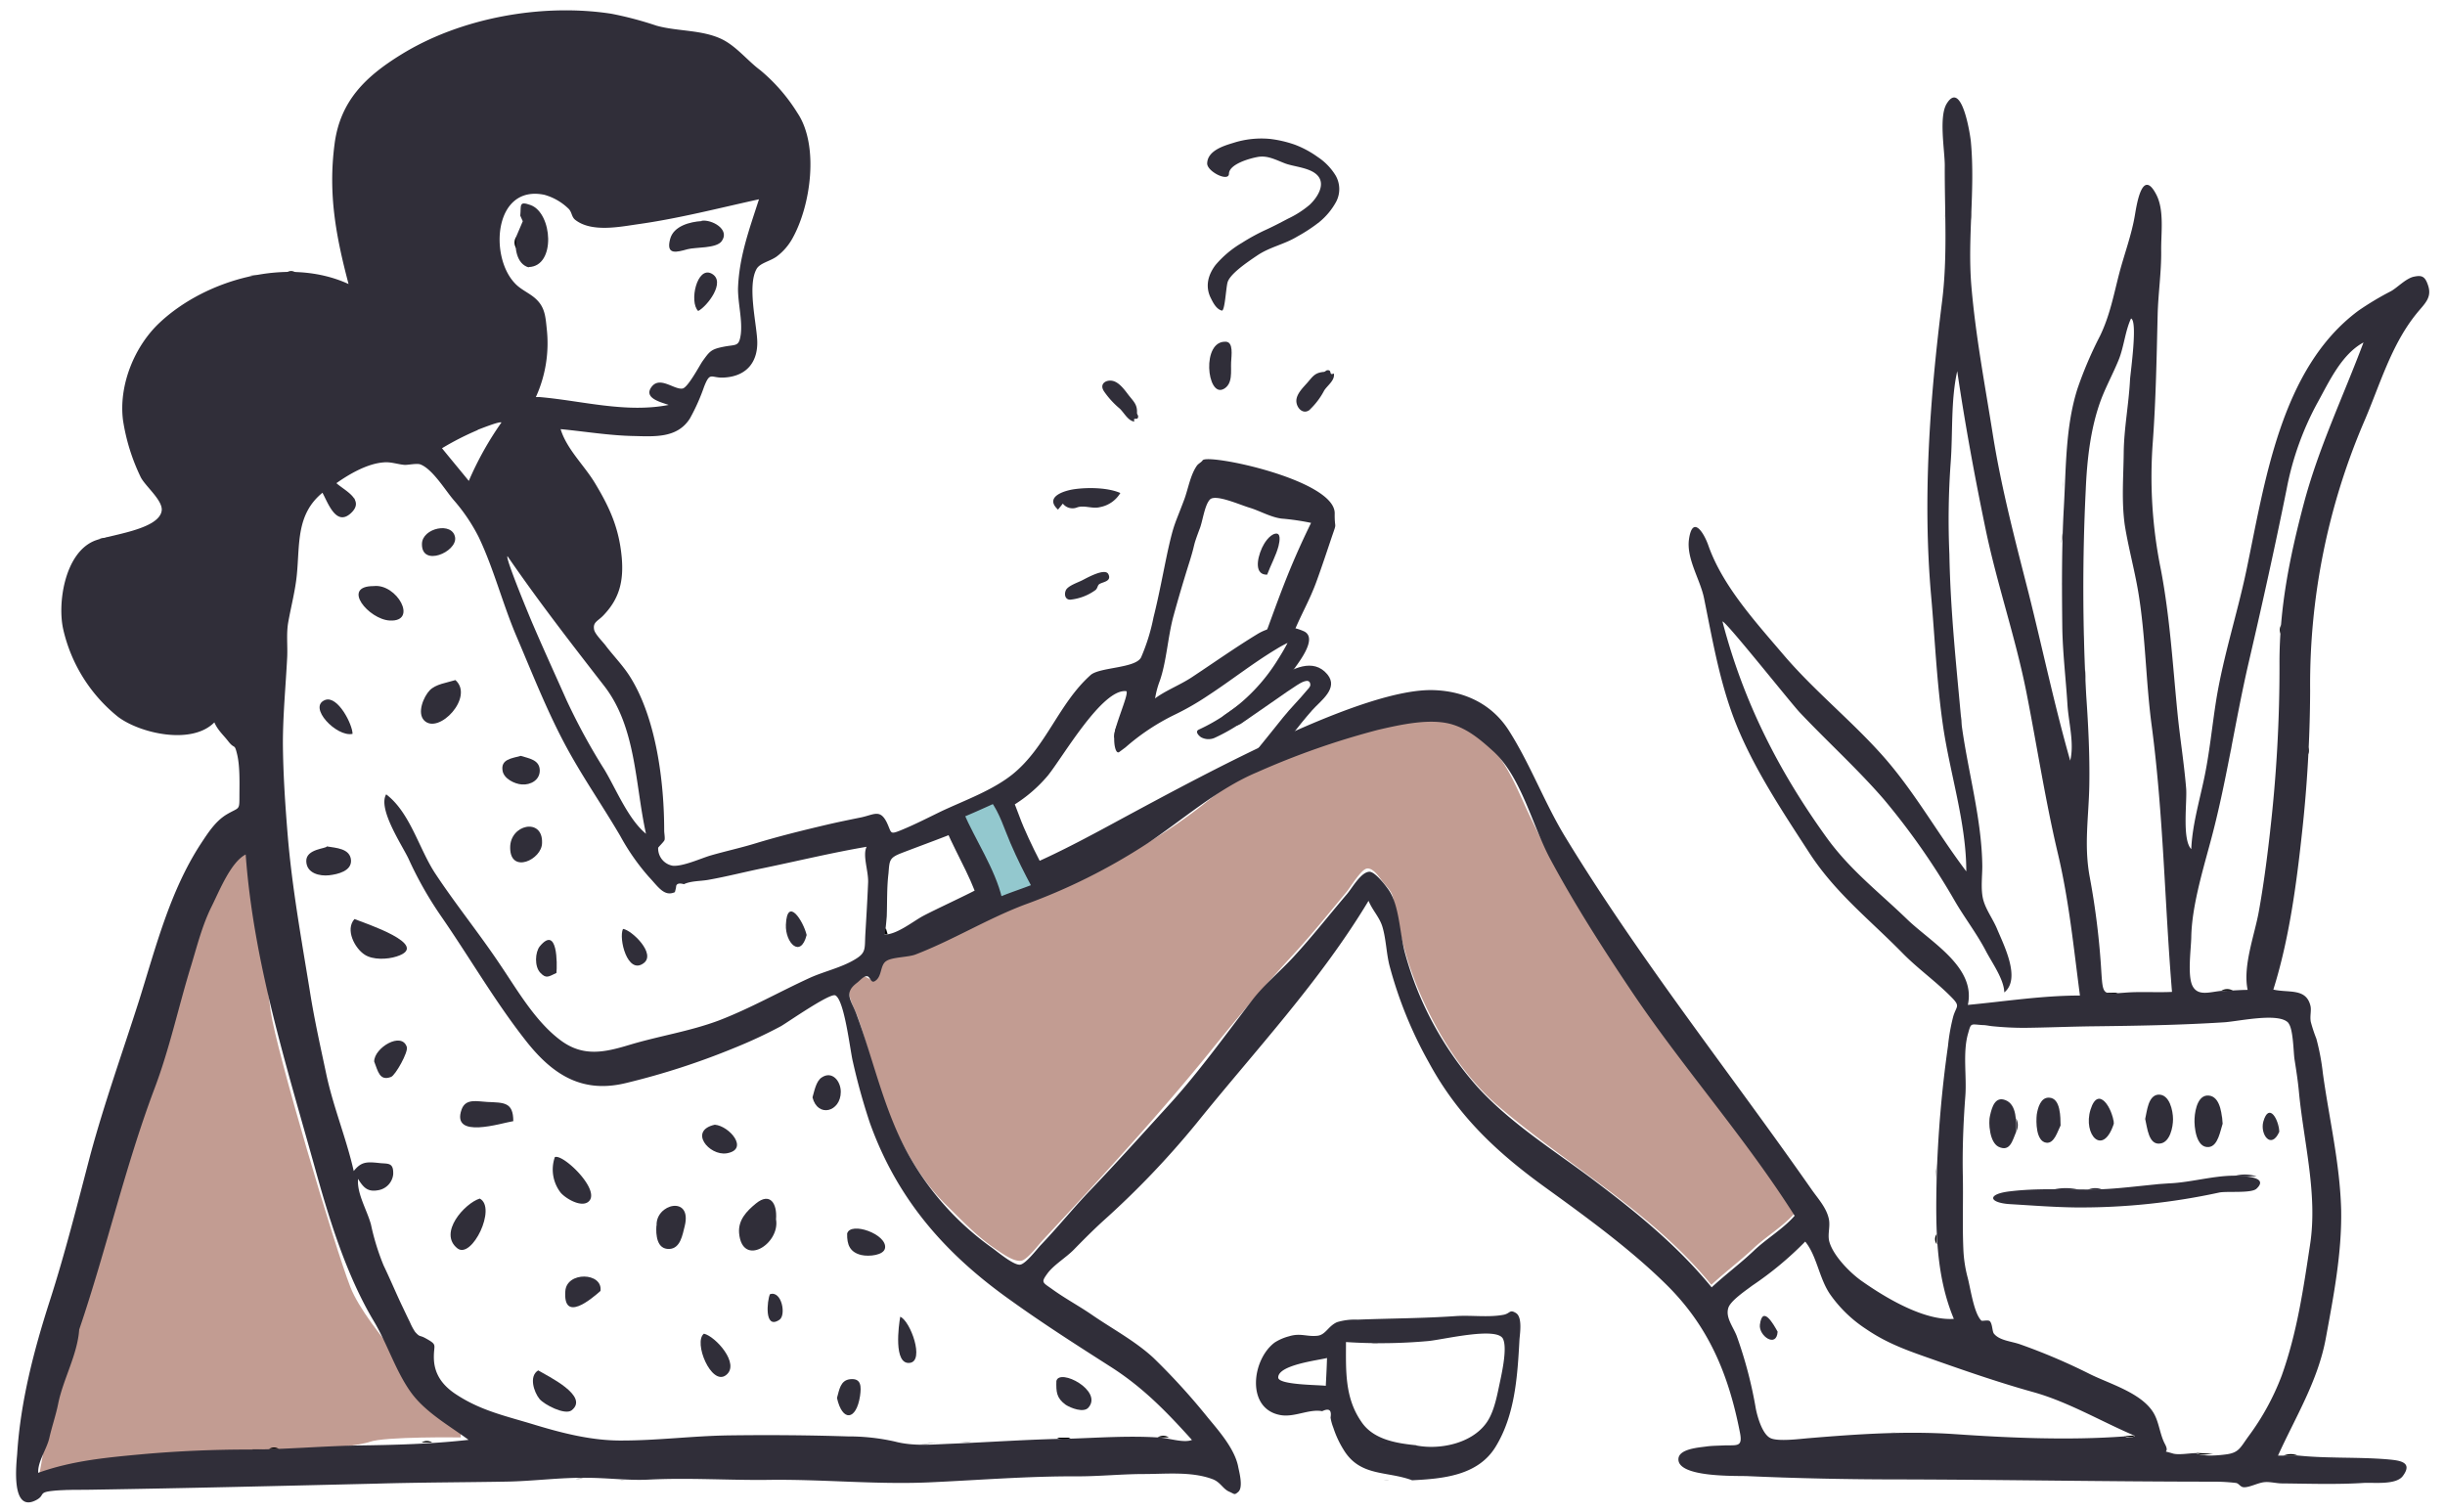<svg id="Capa_1" data-name="Capa 1" xmlns="http://www.w3.org/2000/svg" viewBox="0 0 477 295"><defs><style>.cls-1{fill:#93c8ce;}.cls-1,.cls-3,.cls-4,.cls-5{fill-rule:evenodd;}.cls-2,.cls-4{fill:#302e39;}.cls-3{fill:#c29c92;}</style></defs><polygon class="cls-1" points="194.9 175.68 186.56 159.09 194.71 155.74 203.07 172.59 194.9 175.68"/><path class="cls-2" d="M195.5,175.28c-1.35-5.73-5.26-11.49-7.56-16.85-.47-1.08-3.86,2.29-3.35,3.47,2.31,5.36,5.59,10.44,6.94,16.18.22.93,3.55-1,3.23-2.31Z"/><path class="cls-2" d="M204,170.14c-1.55-2.87-3-5.79-4.29-8.78-1.21-2.8-1.81-5.44-3.63-7.92-1-1.41-3.74,1.53-2.84,2.76,1.82,2.48,2.68,5.5,3.9,8.31,1.29,3,2.74,5.91,4.29,8.77.79,1.45,3.31-1.78,2.57-3.14Z"/><path class="cls-3" d="M44.67,165.13s-9.11,19.07-9.19,24.49-11,35.42-11,35.42-8.26,28.41-9.14,32.36-5.58,16.91-6.21,21.5-1.69,9.92-1.69,9.92,26.47-3.34,28.23-3.12,33.56-3.29,36.41-4.39,17.8-.88,17.8-.88.28-2.95-1.52-4.32-16.89-17-20-25S53.91,205,52.81,197.3s-4.11-32.17-4.11-32.17l-5.34-.38Z"/><path id="Accent" class="cls-3" d="M350.11,236.7c-2.23,2.56-5.53,4.49-8.05,6.86s-5.53,4.64-8.19,7.1c-11.65-14.26-27.64-23-41.46-34.79-6.57-5.63-11.4-13.23-14.91-21a67.44,67.44,0,0,1-4.19-12.39c-.5-1.92-.94-3.85-1.24-5.77-.39-2.37-.49-2.57-2.07-4.39-.69-.79-2-3.11-3.35-2.87-1.14.2-3.21,3.66-3.9,4.5-3.41,4.09-6.77,8.29-10.37,12.19-5.53,6-10.56,11.89-15.69,18.26-10.47,13-21.82,25.27-33.22,37.51-.84.89-2.81,3.55-4.05,4-1.48.44-3.9-1.38-5.38-2.37-3.6-2.47-6.41-5.48-9.47-8.49-6-5.92-10.07-14.22-12.79-22.11-1.63-4.74-2.71-9.63-4.39-14.36-.69-2-2.32-4.4-1.48-6.08a6.46,6.46,0,0,1,2.32-2c.64-.1,1.73.74,1.92.69,2.13-.59.94-2.81,2.23-4,.69-.69,4.34-.59,5.42-.93,4-1.39,7.56-4,11.31-5.53,15.74-6.52,31.63-12.83,45.21-23.45,3.5-2.76,5.87-4.83,10.07-6.61s8.48-3.41,12.83-5a117.34,117.34,0,0,1,11.6-3.66c4.24-1.08,10.31-2.42,14.61-1,8.39,2.71,11.1,9.62,14.41,16.88a214.43,214.43,0,0,0,15.89,28.23c11.45,17.42,25.27,33.07,36.38,50.64"/><g id="ink"><path id="ink-layer-2" class="cls-4" d="M258.89,264.93c-1.63.44-9.52,1.33-9.52,3.8,0,1.48,7.89,1.43,9.28,1.63.09-1.78.19-3.61.24-5.43M276.32,282c4.54.88,10.71-.35,13.62-4.35,1.38-1.87,2-4.74,2.47-7s1.72-7.45.83-9.42c-1.08-2.47-11.54.09-14.56.39a102.9,102.9,0,0,1-16.09.2c0,5.48-.29,10.81,3,15.55,2.27,3.4,6.61,4.19,10.76,4.59m-.89,6.81c-4.94-1.83-10.12-.65-13.33-5.93a19.37,19.37,0,0,1-2-4.29,9.44,9.44,0,0,1-.55-2c.25-1.48-.29-1.88-1.63-1.24-2.61-.49-5.47,1.29-8.24.74-6.66-1.28-5.48-10.86-1-14.16a9.78,9.78,0,0,1,2.76-1.19c2.22-.69,3.45.1,5.48-.1,1.68-.14,2.12-1.87,3.9-2.66a12,12,0,0,1,4-.49c6.42-.25,12.84-.25,19.25-.7,3-.19,6.27.3,9.18-.24,1.39-.25,1.19-1.14,2.47-.35s.79,3.9.69,5.14c-.39,7.1-.84,14.7-4.64,20.92-3.45,5.68-10.31,6.27-16.38,6.57"/><path id="ink-layer-3" class="cls-5" d="M9.16,290.74c1.58,0,3.15-.05,4.73-.05-1.58.05-3.15.05-4.73.05"/><path id="ink-layer-4" class="cls-5" d="M377.84,227c0,1-.09,2-.14,3,0-1,.05-2,.14-3"/><path id="ink-layer-5" class="cls-5" d="M448.37,284c-1,0-2,0-2.91,0a3.52,3.52,0,0,1,2.91,0"/><path id="ink-layer-6" class="cls-5" d="M361.66,288.47c.69,0,1.38,0,2.07-.05-.64,0-1.38,0-2.07.05"/><path id="ink-layer-7" class="cls-5" d="M449.9,151.66c0-.74.05-1.53.05-2.27,0,.79,0,1.53-.05,2.27"/><path id="ink-layer-8" class="cls-5" d="M384.36,55.71c-.05-.79-.1-1.58-.2-2.37.1.84.15,1.63.2,2.37"/><path id="ink-layer-9" class="cls-5" d="M450.25,142.28c0-.79,0-1.58.05-2.37,0,.79-.05,1.58-.05,2.37"/><path id="ink-layer-10" class="cls-5" d="M229.78,287.48c.64,0,1.23,0,1.87,0-.59,0-1.23,0-1.87,0"/><path id="ink-layer-11" class="cls-5" d="M390.38,288.77c.59,0,1.23,0,1.83.05-.65-.05-1.24-.05-1.83-.05"/><path id="ink-layer-12" class="cls-5" d="M456.17,233.64l-.15-2.08.15,2.08"/><path id="ink-layer-13" class="cls-5" d="M377.65,288.77a14.74,14.74,0,0,0,1.48,0,14.74,14.74,0,0,1-1.48,0"/><path id="ink-layer-14" class="cls-5" d="M112.26,288.52c.54,0,1,0,1.58-.1a15.75,15.75,0,0,0-1.58.1"/><path id="ink-layer-16" class="cls-5" d="M456.27,284.33c-.79-.1-1.53-.15-2.32-.25.74.05,1.53.15,2.32.25"/><path id="ink-layer-17" class="cls-5" d="M402.62,93.52c-.05.69-.1,1.33-.15,2,0-.64.1-1.33.15-2"/><path id="ink-layer-18" class="cls-5" d="M450.45,121.6l.14-1.93c0,.69-.09,1.29-.14,1.93"/><path id="ink-layer-19" class="cls-5" d="M402.32,104c0,.69-.09,1.33-.14,2a15.24,15.24,0,0,1,.14-2"/><path id="ink-layer-20" class="cls-5" d="M450.15,147.41v-1.92a1.8,1.8,0,0,1,0,1.92"/><path id="ink-layer-21" class="cls-5" d="M377.84,240.74v2a1.71,1.71,0,0,1,0-2"/><path id="ink-layer-22" class="cls-5" d="M426.85,165.38c-.09-.64-.14-1.34-.24-2,.1.64.15,1.34.24,2"/><path id="ink-layer-23" class="cls-5" d="M21,104.87c-.49.69-1.18.19-1.82.29l1.82-.29"/><path id="ink-layer-24" class="cls-5" d="M376,107.63c.05.54.1,1.09.2,1.63-.1-.54-.15-1.09-.2-1.63"/><path id="ink-layer-25" class="cls-5" d="M57.72,53.19c-.64,0-1.28.05-1.92.05a1.64,1.64,0,0,1,1.92-.05"/><path id="ink-layer-26" class="cls-5" d="M402.28,113.46c0,.59-.1,1.13-.15,1.72.1-.59.1-1.13.15-1.72"/><path id="ink-layer-27" class="cls-5" d="M384.51,42.93c.05-.55.1-1,.15-1.58a8.37,8.37,0,0,1-.15,1.58"/><path id="ink-layer-28" class="cls-5" d="M379.42,41.3c-.05.59-.1,1.13-.14,1.72,0-.59.09-1.18.14-1.72"/><path id="ink-layer-29" class="cls-5" d="M98.14,3.34c-.64.1-1.33.15-2,.25.69-.1,1.33-.15,2-.25"/><path id="ink-layer-30" class="cls-5" d="M50.57,53.64c-.7,0-1.34.14-2,.19.69,0,1.38-.1,2-.19"/><path id="ink-layer-31" class="cls-5" d="M421.13,55.31c.05-.54.1-1,.1-1.58-.05.55-.1,1-.1,1.58"/><path id="ink-layer-32" class="cls-5" d="M379.47,207.82c-.05.6-.1,1.19-.1,1.78,0-.64.05-1.23.1-1.78"/><path id="ink-layer-33" class="cls-5" d="M419.2,93.91c0-.54-.05-1.13-.05-1.68,0,.55,0,1.09.05,1.68"/><path id="ink-layer-36" class="cls-5" d="M332.63,287.43a11.72,11.72,0,0,1,1.19.05,7.9,7.9,0,0,1-1.19-.05"/><path id="ink-layer-37" class="cls-5" d="M347.29,288.13c.4,0,.79-.05,1.19-.05a11.84,11.84,0,0,1-1.19.05"/><path id="ink-layer-38" class="cls-5" d="M117.44,288.42a10.29,10.29,0,0,1,1.24.05,10.29,10.29,0,0,0-1.24-.05"/><path id="ink-layer-39" class="cls-5" d="M455.83,227.07c-.05-.54-.1-1.13-.2-1.68.1.6.15,1.14.2,1.68"/><path id="ink-layer-40" class="cls-5" d="M402.77,133.1c.05.54.1,1.08.15,1.58-.05-.54-.1-1.09-.15-1.58"/><path id="ink-layer-41" class="cls-5" d="M423.2,124c-.05-.54-.15-1.14-.2-1.68.05.54.15,1.09.2,1.68"/><path id="ink-layer-42" class="cls-5" d="M120.75,288.77H122a8.42,8.42,0,0,0-1.23,0"/><path id="ink-layer-43" class="cls-5" d="M270,288.82c.4,0,.79-.05,1.19-.05a9.48,9.48,0,0,0-1.19.05"/><path id="ink-layer-44" class="cls-5" d="M419.85,82.81c0-.6-.05-1.14-.05-1.73.05.59.05,1.13.05,1.73"/><path id="ink-layer-45" class="cls-5" d="M428.58,289.06c.4.05.79.05,1.19.1-.4-.05-.79-.05-1.19-.1"/><path id="ink-layer-46" class="cls-5" d="M432.14,289.06a11.64,11.64,0,0,1,1.18.05,9.32,9.32,0,0,0-1.18-.05"/><path id="ink-layer-47" class="cls-5" d="M450.55,126.19c-.05-.54-.05-1.14-.1-1.68.05.59.1,1.14.1,1.68"/><path id="ink-layer-48" class="cls-5" d="M179.43,281.71c1.24,0,2.47-.15,3.71-.2-1.24.05-2.47.1-3.71.2"/><path id="ink-layer-49" class="cls-5" d="M105.3,77.47l3.21.3-3.21-.3"/><path id="ink-layer-50" class="cls-5" d="M406.42,123.82c.05,1,.05,2,.1,3.06,0-1,0-2-.1-3.06"/><path id="ink-layer-51" class="cls-5" d="M428.43,283.44c1.14.05,2.22.14,3.36.19-1.14.05-2.27.4-3.36-.19"/><path id="ink-layer-52" class="cls-5" d="M421.87,163.06c0-1,0-1.93.05-2.91-.05,1-.05,1.92-.05,2.91"/><path id="ink-layer-53" class="cls-5" d="M419,193.56c1,0,2,.05,2.91.05-.94,0-1.93-.05-2.91-.05"/><path id="ink-layer-54" class="cls-5" d="M173.07,176.48c0,.74,0,1.48,0,2.22,0-.74,0-1.48,0-2.22"/><path id="ink-layer-55" class="cls-5" d="M435.29,145.14c-.05.74-.09,1.48-.09,2.22,0-.74,0-1.48.09-2.22"/><path id="ink-layer-56" class="cls-5" d="M414.42,280.18l2.12-.15c-.49.4-1,.45-2.12.15"/><path id="ink-layer-57" class="cls-5" d="M409.68,183.94l.15,2.36-.15-2.36"/><path id="ink-layer-58" class="cls-5" d="M410.52,193.71l2.66-.05a3,3,0,0,1-2.66.05"/><path id="ink-layer-59" class="cls-5" d="M206.23,280.48c.89,0,1.73,0,2.62,0a2.61,2.61,0,0,1-2.62,0"/><path id="ink-layer-60" class="cls-5" d="M43.36,283c.89-.1,1.78-.15,2.62-.24-.89.09-1.78.19-2.62.24"/><path id="ink-layer-61" class="cls-5" d="M406.77,130.38l.14,2.37a20.66,20.66,0,0,1-.14-2.37"/><path id="ink-layer-63" class="cls-5" d="M382.53,139.56c.05.7.1,1.34.2,2-.05-.69-.1-1.33-.2-2"/><path id="ink-layer-64" class="cls-5" d="M445.07,123.87a1.9,1.9,0,0,1,0-2v2"/><path id="ink-layer-65" class="cls-5" d="M433.37,193.26a2.35,2.35,0,0,1,2.27,0h-2.27"/><path id="ink-layer-66" class="cls-5" d="M187.28,281.41c.79-.05,1.53-.14,2.32-.19-.79,0-1.53.09-2.32.19"/><path id="ink-layer-67" class="cls-5" d="M82.25,281.41a2,2,0,0,1,2.07,0H82.25"/><path id="ink-layer-68" class="cls-5" d="M225.83,280.43a2.09,2.09,0,0,1,2.22,0h-2.22"/><path id="ink-layer-69" class="cls-5" d="M58.76,183.29c.05.69.1,1.34.15,2,0-.64-.1-1.34-.15-2"/><path id="ink-layer-71" class="cls-5" d="M406.72,164.44c0,.64.1,1.33.1,2,0-.64-.05-1.28-.1-2"/><path id="ink-layer-72" class="cls-5" d="M58.26,104.67a13.9,13.9,0,0,1-.19,1.58,13.9,13.9,0,0,0,.19-1.58"/><path id="ink-layer-73" class="cls-5" d="M15.47,259.4c-.05.54-.1,1-.1,1.58,0-.54.05-1,.1-1.58"/><path id="ink-layer-74" class="cls-5" d="M422.21,167.94l-.14-1.62c.05.59.1,1.08.14,1.62"/><path id="ink-layer-75" class="cls-5" d="M368.42,279.39h2c-.64.05-1.33,0-2,0"/><path id="ink-layer-76" class="cls-5" d="M172.82,181.07c.1.4.25.79.35,1.19-.79.19-.89-.2-.35-1.19"/><path id="ink-layer-78" class="cls-5" d="M59.1,186.5c0,.59,0,1.19,0,1.78,0-.59,0-1.19,0-1.78"/><path id="ink-layer-79" class="cls-5" d="M384.16,192.77c0,.54,0,1.09,0,1.63,0-.54,0-1.09,0-1.63"/><path id="ink-layer-80" class="cls-5" d="M52.49,282.7a1.64,1.64,0,0,1,1.93,0H52.49"/><path id="ink-layer-81" class="cls-5" d="M69.17,97.07c0,.54,0,1.13.1,1.68,0-.6,0-1.14-.1-1.68"/><path id="ink-layer-82" class="cls-5" d="M49.18,282.75h2a1.52,1.52,0,0,1-2,0"/><path id="ink-layer-83" class="cls-5" d="M111.62,78.46c.64.1,1.28.15,1.87.25-.64-.1-1.28-.2-1.87-.25"/><path id="ink-layer-84" class="cls-5" d="M56,127.27c0,.55,0,1,0,1.58,0-.54,0-1.08,0-1.58"/><path id="ink-layer-85" class="cls-5" d="M418.56,127.18c-.05-.55-.05-1.09-.1-1.63.05.54.05,1.08.1,1.63"/><path id="ink-layer-86" class="cls-5" d="M271.43,282.15c.79.05,1.58.15,2.32.2-.74-.05-1.53-.15-2.32-.2"/><path id="ink-layer-87" class="cls-5" d="M268.87,262h-1.24a5.14,5.14,0,0,0,1.24,0"/><path id="ink-layer-88" class="cls-5" d="M268.87,281.81c.64.05,1.28.15,2,.2-.64-.05-1.28-.1-2-.2"/><path id="ink-layer-89" class="cls-4" d="M151.4,237.88c.84,4.79-6.61,9.48-7.21,2.67-.19-2.52,1.43-4.25,3.31-5.78,2.67-2.17,4.15-.1,3.9,3.11"/><path id="ink-layer-90" class="cls-4" d="M69.17,179.3c1.78.74,15.2,5.08,8.2,7.3-1.83.59-4.64.69-6.22-.35-1.93-1.23-3.85-4.88-2-6.95"/><path id="ink-layer-91" class="cls-4" d="M72.89,114.34c4.54-.54,8.74,7,3.16,6.72-4.09-.2-9.57-6.72-3.16-6.72"/><path id="ink-layer-92" class="cls-4" d="M88.82,132.65c3.8,3.31-3.26,10.76-6.07,7.9-1.44-1.48-.1-4.64,1.08-5.87s3.36-1.48,5-2"/><path id="ink-layer-93" class="cls-4" d="M100.12,218.73c-2.27.35-12.14,3.6-10.07-2.27.79-2.22,3-1.58,5-1.48,3.26.15,5.09,0,5.09,3.75"/><path id="ink-layer-94" class="cls-4" d="M93.6,233.83c3.36,1.78-1.53,11.85-4.34,9.73-3.85-3,1.43-8.84,4.34-9.73"/><path id="ink-layer-95" class="cls-4" d="M108.26,225.74c1.63-.69,9.33,6.76,6.42,8.79-1.48,1-4.34-.75-5.28-1.83a7.37,7.37,0,0,1-1.14-7"/><path id="ink-layer-96" class="cls-4" d="M63.79,165.13c1.68.3,4.54.35,4.69,2.72.1,2.07-2.52,2.71-4.29,2.91s-4.4-.35-4.44-2.77,4-2.42,4-2.86"/><path id="ink-layer-97" class="cls-4" d="M105,267.35c1.78,1.08,10.07,5,6.52,7.79-1.33,1-5.38-1.13-6.27-2.22-1.08-1.33-2.12-4.44-.25-5.57"/><path id="ink-layer-98" class="cls-4" d="M128.1,239.12c-.24-4.3,7-6,5.48.09-.44,1.73-.84,4.35-3,4.45-2.52.09-2.62-2.87-2.52-4.54"/><path id="ink-layer-99" class="cls-4" d="M105.75,164.44c0,3.26-6.17,6.12-6.22,1-.1-4.64,6.41-6,6.22-1"/><path id="ink-layer-100" class="cls-4" d="M101.6,147.46c1.53.49,3.6.74,3.7,2.72s-1.78,3-3.5,2.86c-1.43-.1-3.51-1.14-3.75-2.67-.4-2.27,1.82-2.42,3.55-2.91"/><path id="ink-layer-101" class="cls-4" d="M73,207.08c0-2.66,5.38-5.92,6.37-2.81.3,1-2.22,5.48-3.06,5.82-2.27.89-2.57-1.13-3.31-3"/><path id="ink-layer-102" class="cls-4" d="M117.15,251.85c-1.83,1.63-7.31,6.22-6.86.05.24-3.9,7.35-3.7,6.86-.05"/><path id="ink-layer-103" class="cls-4" d="M206.09,269.42c.59-2.57,9.13,1.88,6.26,5.18-.93,1.09-3.45.1-4.44-.54-1.82-1.33-1.87-2.52-1.82-4.64"/><path id="ink-layer-104" class="cls-4" d="M158.51,214.09c.34-1.13.69-3.21,1.82-3.9,2-1.33,3.7.69,3.7,2.82,0,3.89-4.49,5.13-5.52,1.08"/><path id="ink-layer-105" class="cls-4" d="M137.33,260.19c2.22.49,7.16,5.92,4.3,8.09s-6.42-6.46-4.3-8.09"/><path id="ink-layer-106" class="cls-4" d="M139.46,219.42c2.86.25,6.76,4.84,2.31,5.58-3.45.54-7.5-4.44-2.31-5.58"/><path id="ink-layer-107" class="cls-4" d="M165.27,240.65c.69-2.42,7.8.14,7.4,2.81-.2,1.43-3.11,1.73-4.64,1.38-2.22-.54-2.81-2-2.76-4.19"/><path id="ink-layer-108" class="cls-4" d="M82.32,106.1c.05-3.11,6-4.39,6.47-1.23.39,2.81-6.57,5.82-6.47,1.23"/><path id="ink-layer-109" class="cls-4" d="M163.29,272.73c.45-1.58.65-3.46,2.57-3.66,2.22-.24,2.17,1.48,1.93,3.26-.74,4.84-3.46,5.09-4.5.4"/><path id="ink-layer-110" class="cls-4" d="M68.78,143.17c-3.11.69-8.84-5.28-5.33-6.62,2.46-.88,5.33,4.79,5.33,6.62"/><path id="ink-layer-111" class="cls-4" d="M108.56,189.81c-1.58.74-2,1.18-3.16-.05s-1-4-.1-5.13c3.51-4.25,3.41,3.5,3.26,5.18"/><path id="ink-layer-112" class="cls-4" d="M121.54,181.22c1.68.2,6.56,4.89,4,6.71-3.11,2.27-4.89-4.83-4-6.71"/><path id="ink-layer-113" class="cls-4" d="M157.37,182.41c-1.18,4.63-4.19,1.53-4.05-2,.25-5.63,3.41-.74,4.05,2"/><path id="ink-layer-114" class="cls-4" d="M175.63,256.88c2,.84,4.79,8.64,1.88,9-3.26.44-2.17-7.41-1.88-9"/><path id="ink-layer-115" class="cls-4" d="M150.21,252.49c2.32-.79,3.21,4.15,1.83,5-3,2-2.37-3.84-1.83-5"/><path id="ink-layer-116" class="cls-4" d="M128.1,239.12c0,.64,0,1.28-.1,2,.05-.69.05-1.33.1-2"/><path id="ink-layer-117" class="cls-5" d="M206.09,269.42c0,.69-.05,1.33-.05,2,0-.69.05-1.38.05-2"/><path id="ink-layer-118" class="cls-4" d="M165.27,240.65c0,.54-.05,1.13-.05,1.67,0-.54.05-1.08.05-1.67"/><path id="ink-layer-119" class="cls-4" d="M423,230.87c4.84-.15,10.22-2,15-1.38,1.28.15,4.29.49,2.22,2.42-1,.94-5.77.44-7.25.74a127.23,127.23,0,0,1-28,2.91c-4.24-.05-8.54-.39-12.78-.64s-4.69-2,.1-2.52c5-.59,10.07-.34,15.05-.34,5.28.05,10.51-.84,15.74-1.19"/><path id="ink-layer-120" class="cls-4" d="M433.62,219.22c-.45,1.34-.89,4.35-2.67,4.55-2.52.29-2.91-4-2.81-5.58.1-1.88.79-5,3.16-4.39,2,.59,2.17,3.94,2.32,5.42"/><path id="ink-layer-121" class="cls-4" d="M418.51,218.29c.35-1.43.55-4.59,2.57-4.74,2.22-.1,2.86,3.21,2.86,4.79s-.59,4.39-2.37,4.73c-2.42.5-2.66-3.15-3.06-4.78"/><path id="ink-layer-122" class="cls-4" d="M393.34,220.8c-.74,1.73-1.18,4-3.45,2.92-1.73-.89-2-4.54-1.63-6.17s1-3.71,3-2.92c2.27.89,2.07,4.3,2.07,6.17"/><path id="ink-layer-123" class="cls-4" d="M412.39,219.22c-2.12,6.52-6.07,2.13-4.54-2.76s4.35-.1,4.54,2.76"/><path id="ink-layer-124" class="cls-4" d="M402,219.57c-.59,1.14-1.23,3.6-2.81,3.36-2-.3-2-4.1-1.83-5.53.2-1.24.74-3.31,2.37-3.26,2.37.05,2.22,4,2.27,5.43"/><path id="ink-layer-125" class="cls-4" d="M444.67,220.8c-1.58,3.56-3.8.5-3.11-2,1.09-3.8,3-.44,3.11,2"/><path id="ink-layer-126" class="cls-4" d="M405.63,232.11H400.4a11,11,0,0,1,5.23,0"/><path id="ink-layer-127" class="cls-4" d="M440.23,229.49c-1.53,0-3,0-4.54,0a7.56,7.56,0,0,1,4.54,0"/><path id="ink-layer-128" class="cls-4" d="M423,230.87c-1.18.1-2.41.15-3.6.25,1.19-.05,2.37-.15,3.6-.25"/><path id="ink-layer-129" class="cls-4" d="M393.34,220.8c0-.88,0-1.72,0-2.61a2.83,2.83,0,0,1,0,2.61"/><path id="ink-layer-130" class="cls-4" d="M396.85,232.16c-1,.09-2,.14-3,.24,1-.05,2-.15,3-.24"/><path id="ink-layer-131" class="cls-4" d="M410.22,232.11h-2.91a3.52,3.52,0,0,1,2.91,0"/><path id="ink-layer-132" class="cls-4" d="M402,219.57c0-.89-.05-1.83-.05-2.71,0,.88,0,1.82.05,2.71"/><path id="ink-layer-133" class="cls-5" d="M388.26,217.55v2.66a23.6,23.6,0,0,1,0-2.66"/><path id="ink-layer-134" class="cls-4" d="M428.53,230.58c-.84.1-1.73.14-2.56.24.83-.1,1.72-.19,2.56-.24"/><path id="ink-layer-135" class="cls-5" d="M444.67,220.8c-.05-.79-.05-1.53-.1-2.32.05.79.1,1.58.1,2.32"/><path id="ink-layer-136" class="cls-4" d="M408,235.61c.59,0,1.18,0,1.78-.05-.55.05-1.14.05-1.78.05"/><path id="ink-layer-137" class="cls-4" d="M433.62,219.22c-.05-.54-.1-1.08-.15-1.67,0,.59.1,1.13.15,1.67"/><path id="ink-layer-138" class="cls-4" d="M412.39,219.22c-.05-.59-.1-1.13-.1-1.72,0,.59,0,1.18.1,1.72"/><path id="ink-layer-139" class="cls-4" d="M103.13,52.16c-2.37-.65-2.81-3.95-2.42-6,.45-1,.84-2,1.28-3-.14-.34-.34-.74-.49-1.08.2-2-.34-2.92,2-2.08,4.3,1.53,5,11.95-.34,12.1"/><path id="ink-layer-140" class="cls-4" d="M136.88,43.07c1.91-.31,5.64,1.66,3.9,4-1.07,1.43-5.06,1.12-6.65,1.55-2.09.57-4.26,1.25-3.39-2,.67-2.54,3.88-3.35,6.14-3.49"/><path id="ink-layer-141" class="cls-4" d="M136.21,60.67c-1.81-1.76-.23-8.85,2.64-7.28s-.92,6.41-2.64,7.28"/><path id="ink-layer-142" class="cls-5" d="M100.71,46.18v2.27a2.12,2.12,0,0,1,0-2.27"/><path id="ink-layer-143" class="cls-5" d="M103.13,52.16a11.64,11.64,0,0,0,1.18,0,11.64,11.64,0,0,1-1.18,0"/><path id="ink-layer-144" class="cls-4" d="M346.8,259.8c-.2,3.25-3.7.83-3.46-1.34.5-4,2.72,0,3.46,1.34"/><path class="cls-2" d="M219.58,145.8a43,43,0,0,1,9.41-6.28,52.58,52.58,0,0,0,6.72-3.85c4.46-2.91,8.66-6.25,13.23-9a23.93,23.93,0,0,1,2.54-1.38c.61-.26,2.13-.3.86-.82-1-.38-.68,0-1.11.88-.23.46-.49.91-.74,1.36-.51.89-1.05,1.76-1.6,2.62a35.5,35.5,0,0,1-15,13c-.84.39,0,1.21.41,1.49a3,3,0,0,0,2.64.14,36.53,36.53,0,0,0,14.9-12.58c1.14-1.68,5.37-6.68,2.65-8.17a9.7,9.7,0,0,0-9.21.51c-4.3,2.62-8.54,5.61-12.74,8.39-2.42,1.6-5.27,2.63-7.49,4.36-2.57,2-6.31,3-7.32,5.46-.74,1.78-.27,5.65.72,4.71Z"/><path class="cls-2" d="M242,141.26l7.12-4.93c1.28-.89,2.56-1.8,3.88-2.64.61-.38,2.55-1.66,2.64-.1,0,.44-.48.85-.72,1.14-1.47,1.79-3.13,3.4-4.59,5.22-2,2.48-4,5-6,7.44-1.41,1.74,2.5,2.58,3.61,1.21,2.7-3.34,5.24-6.85,8.08-10.07,1.62-1.82,5.18-4.24,2.95-6.95-2.77-3.36-7-1.06-9.74.77-3.47,2.29-6.85,4.73-10.28,7.1-2,1.4,1.54,2.83,3,1.81Z"/><path class="cls-4" d="M450.69,134.73a130.1,130.1,0,0,1,10.42-52.22c3.16-7.26,5.33-15.2,10.41-21.42,1.48-1.83,3-3,2.17-5.43-.59-1.78-1.23-2-2.76-1.68s-3.21,2.12-4.44,2.81a58,58,0,0,0-6.37,3.81c-15.25,11.3-18.26,33.56-21.91,50.88-1.78,8.39-4.45,16.54-5.83,25-.84,5.24-1.33,10.67-2.47,15.85-.93,4.34-2.22,8.83-2.41,13.32-1.83-1.82-.79-9.28-1-11.84-.4-4.89-1.19-9.72-1.68-14.61-.94-9.48-1.48-18.81-3.26-28.13A90.31,90.31,0,0,1,420,86.16c.6-8.24.74-16.48.94-24.73.1-4.19.74-8.29.69-12.53-.05-3.31.64-7.85-.94-10.91-2.71-5.28-3.8,1.68-4.19,4-.64,3.8-2,7.4-3,11.15-1.14,4.35-1.83,8.29-3.8,12.39a76.23,76.23,0,0,0-4.39,10.27c-2.37,7.4-2.23,15.49-2.67,23.19s-.39,15.8-.3,23.64c.1,4.94.69,9.83,1,14.76.2,3.46,1.38,7.6.54,11-3.06-10.71-5.38-21.77-8.09-32.58-2.62-10.26-5.33-20.53-7-31-1.53-9.67-3.36-19.2-4.19-29-.79-9.43.78-18.76-.1-28.18-.15-1.58-1.83-12.19-4.74-7.36-1.53,2.57-.35,9.13-.35,12-.05,9,.59,17.71-.54,26.65-2.37,18.85-3.8,38.35-2.12,57.35.74,8.34,1.08,16.68,2.27,25,1.33,9.43,4.59,19.15,4.59,28.73-5.83-7.7-10.32-16-16.88-23.2-6-6.61-13.08-12.34-18.86-19.15-5.38-6.32-11.79-13.33-14.56-21.17-.88-2.57-3.11-6.07-3.8-1.29-.54,3.8,2.18,7.85,2.92,11.45,1.82,8.94,3.3,17.92,7,26.36,3.56,8.19,8.69,15.89,13.53,23.35,5.08,7.84,11.74,13,18.21,19.59,3,3.06,6.52,5.53,9.48,8.54,1.92,1.92,1,1.73.39,3.9a37.7,37.7,0,0,0-1,5.67,231,231,0,0,0-2.22,26c-.19,9.23-.24,18.66,3.36,27.25-5.73.39-13.13-4-17.72-7.21-2.42-1.63-5.92-5.18-6.61-8-.3-1.38.24-2.82-.05-4.25-.45-2.17-2-3.85-3.26-5.62-16.14-23.1-33.61-45-48.27-69.1-4-6.62-6.71-14-10.86-20.53-3.3-5.24-8.68-7.75-14.66-7.95-13.62-.49-43.59,15.76-60.51,24.87-5.52,3-12.39,6.73-18.16,9.19-1,.45,1.4,3.45.35,3.87-1.93.77-4.23,1.51-6.14,2.3-2.12.88-2.57-2.52-4.55-1.43-2.47,1.33-8.17,3.94-10.68,5.27-2,1.09-5.09,3.61-7.46,3.61.2-1.19.3-2.37.4-3.56h0c.1-2.81,0-5.62.34-8.39.2-2.51.15-3,2.42-3.9,4.33-1.67,8.76-3.24,13.08-5.06l-.9-1.92s-2,.44-1.39.41,7.59-3.23,7.59-3.23l1.32,1.67a27.93,27.93,0,0,0,9-7.07c3-3.75,10.61-17,15.27-16.43.67.38-2.71,7.6-2.34,9.14a23.27,23.27,0,0,1,5-2.06c0-.48,2.69-1.74,2.74-2.75a17.55,17.55,0,0,1,1.16-6.41c1.28-3.7,1.57-8.6,2.61-12.45,1-3.65,2.07-7.25,3.21-10.86,1.23-4,.45-2.32,1.93-6.27.59-1.43.94-4.59,2-5.72s5.77,1,7.74,1.59,4.05,1.83,6.22,2.12a46.79,46.79,0,0,1,5.78.84c-4.62,9.44-6.46,15.21-9.66,23.78,2,0,3.87-1.31,5.85-1.31,1.61-4.25,3.49-7.14,5-11.41,1-2.76,1.93-5.58,2.86-8.34,1.09-3.16.51-1.24.56-4.59.05-6.57-24.93-11.72-25.77-10.33-.24.39-.88.64-1.18,1.13-1.23,1.83-1.63,4.39-2.37,6.42-1.92,5.13-2,4.59-3.22,10-.93,4.34-1.72,8.74-2.81,13.08a38.14,38.14,0,0,1-2.42,7.8c-1.08,2.17-8.14,1.89-9.87,3.47-6.22,5.57-8.64,14-15.15,19.3-3.9,3.15-9.28,5.08-13.82,7.2-2.57,1.24-5.14,2.57-7.75,3.65s-2,.69-3.06-1.48c-1.29-2.51-2.42-1.48-4.89-.93-2.17.44-4.34.88-6.51,1.38-4.79,1.13-9.48,2.27-14.17,3.7-2.91.89-5.87,1.53-8.78,2.37-1.83.54-5.38,2.17-7.36,2a3.43,3.43,0,0,1-2.86-3.5c0-.1,1.08-1.14,1.23-1.48s-.05-1.38-.05-1.83c0-9.48-1.53-21.91-6.66-30.06-1.33-2.12-3.11-3.94-4.64-5.92-.54-.79-2.17-2.32-2.37-3.26-.29-1.58.79-1.63,2-3,3-3.21,3.75-6.61,3.4-10.95-.49-5.63-2.22-9.63-5.13-14.47-2.12-3.6-5.58-6.71-6.81-10.71,4.74.45,9.42,1.24,14.16,1.34,4.1.09,8.59.49,11.06-3.41a38.92,38.92,0,0,0,2.76-6.17c1.24-3.16,1.33-1.63,4-1.83,4.59-.29,6.61-3.35,6.37-7.4-.2-3.5-1.88-10.51-.15-13.72.64-1.23,2.66-1.53,4-2.52a11.16,11.16,0,0,0,3-3.45c3.6-6.37,5.28-18.16,1-24.53a34.43,34.43,0,0,0-7.25-8.34c-2.47-1.83-4.59-4.59-7.4-6C137,5.76,132.15,6.16,128.05,5a68.41,68.41,0,0,0-8.78-2.32c-13.43-2.07-29.37.74-41.07,8-6.86,4.24-11.84,9-12.93,17.42C64,37.84,65.52,46,68,55.41c-11.7-5.38-27.69-1-36.77,7.46C26.23,67.5,23.12,75.16,24,82a39,39,0,0,0,3.41,11c.79,1.73,4.34,4.54,4.14,6.57-.44,3.85-10.51,4.78-13.27,6-5.68,2.47-7.11,12.19-5.93,17.27a30.6,30.6,0,0,0,10.67,17c4.24,3.21,14.36,5.58,18.8,1.09.69,1.58,1.78,2.47,2.76,3.75,1.24,1.58,1.14.25,1.68,2.47.59,2.46.45,5.87.45,8.44s-.1,1.87-2.57,3.35c-2.17,1.34-3.6,3.61-5,5.73-6,9.23-8.73,20.09-12,30.5-3.26,10.22-6.81,20.09-9.57,30.35-2.47,9.43-4.89,19.05-7.85,28.24-3.11,9.67-5.73,19.69-6.37,29.9-.15,1.93-1.28,11.6,3.7,9,1.78-.94.4-1.48,3-1.78s5.19-.2,7.65-.25c18.56-.29,37-.74,55.53-1.18,8.59-.25,17-.25,25.62-.4,5.23-.09,10.51-.83,15.69-.74,4,0,8,.55,12,.35,7.85-.4,15.75.15,23.4.05,10.36-.15,20.88.94,31.24.49,9.77-.44,19.35-1.23,29.12-1.18,4.3,0,8.59-.45,12.88-.45s9.28-.54,13.38,1c1.58.59,2,1.93,3.31,2.47,1,.44.93.69,1.72,0,.94-.84.25-3.6,0-4.74-.59-3.41-3.55-6.86-5.82-9.58A128.54,128.54,0,0,0,225,264.88c-3.6-3.31-8-5.63-12-8.39-2.52-1.73-5.29-3.21-7.75-5-1.88-1.33-2.18-1.28-.94-3s3.7-3.16,5.23-4.74c1.83-1.87,3.65-3.7,5.58-5.47a170,170,0,0,0,18.36-19.2c11.5-14.27,24-27.54,33.51-43.34.79,1.88,2.07,3.11,2.67,4.94.74,2.37.79,5.13,1.38,7.55a81.21,81.21,0,0,0,7.75,19.1c5.67,10.46,13.37,17.62,22.9,24.48,7.85,5.68,16.19,11.75,23.1,18.51,8.49,8.24,12.43,17.72,14.66,29.17.59,3-.65,2.37-3.41,2.51-1,.05-2.12.05-3.16.2-1.43.2-5.28.45-5.43,2.37-.29,3.75,11.45,3.31,13.53,3.41,9.82.44,19.84.64,29.66.64,20.58.05,40.91.44,61.54.44a36.39,36.39,0,0,1,4.05.25c.59.1.84.84,1.58.84,1.19,0,2.72-.89,4-1,1.08-.1,2.32.25,3.4.25,5.24.05,10.76.24,16-.1,1.92-.1,6.22.44,7.55-1.33,2.12-2.82-.79-3.06-2.91-3.26-5.78-.49-11.7-.15-17.43-.74h0c-1.48,0-3,0-4,0,3.4-7.5,7.79-14.56,9.32-22.85s3.16-16.73,3-25.12c-.25-9.09-2.32-17.62-3.56-26.56a45.14,45.14,0,0,0-1.28-6.81,29.12,29.12,0,0,1-1.09-3.31c-.19-1.13.15-2.17-.05-3.06-.84-3.55-4.19-2.51-7.25-3.2,3.06-9.73,4.49-20.39,5.58-30.46A262.36,262.36,0,0,0,450.69,134.73ZM406.91,95.59c.25-5.92.94-12.24,3.06-17.82,1-2.57,2.32-5,3.36-7.55s1.28-5.68,2.42-8.09c1.33.49-.1,10.46-.2,11.94-.24,4.79-1.18,9.48-1.23,14.26h0c-.05,4.69-.45,9.38.2,14.07.69,4.34,1.87,8.59,2.61,12.93,1.48,8.74,1.48,17.62,2.67,26.41,2.27,17.22,2.51,34.5,3.94,51.77-3.06.15-6.12-.1-9.18.15-4.19.29-4.29.64-4.59-3.8a148.85,148.85,0,0,0-2.27-18.71c-1.18-6.27-.19-11.79-.09-18.11.09-5.78-.2-11.55-.6-17.28A390,390,0,0,1,406.91,95.59Zm-34.84,83.76c-5.63-5.43-11.16-9.63-15.75-16-9.37-13-16.23-26.55-20.28-42.1.54-.24,13.52,16.14,15.15,17.82,5.38,5.68,11.25,11,16.34,16.88a137.54,137.54,0,0,1,13.82,19.79c1.92,3.31,4.29,6.37,6.07,9.77,1.18,2.28,3.55,5.53,3.6,8.1,3.31-2.67-.1-9.23-1.43-12.44-.84-2-2.32-3.9-2.76-6-.4-2-.1-4.2-.1-6.22-.1-9.13-2.77-18.31-4-27.34h0c-1-11.16-2.22-22.16-2.42-33.47a154.24,154.24,0,0,1,.25-17.86c.44-5.83,0-12.14,1.28-17.87,1.53,10.37,3.41,20.58,5.53,30.8,2.22,10.71,5.82,21.07,7.95,31.78,2.07,10.47,3.7,21.18,6.17,31.59,2.17,9.18,3.06,18.31,4.29,27.64-7.35,0-14.56,1.14-21.87,1.83C385.54,188.67,376.71,183.84,372.07,179.35ZM117.89,133.84c6.26,8.09,6,19.2,8.14,28.82-3.45-2.81-5.82-8.68-8.09-12.48a121.58,121.58,0,0,1-7.41-13.58c-2.17-4.88-4.39-9.72-6.51-14.66-.59-1.33-5.58-13.37-5-13.42C105.05,117.3,111.42,125.5,117.89,133.84ZM106.19,38A11,11,0,0,1,111,40.8c.64.74.49,1.58,1.33,2.17,3.16,2.37,8.54,1.29,12,.79,8.1-1.13,15.85-3.15,23.74-4.88-1.87,5.82-3.9,11.25-4.09,17.47,0,2.91.88,6.07.54,8.88-.35,2.47-.89,1.93-3.36,2.42s-2.71.89-4.14,2.87c-.59.88-2.82,5.08-3.85,5.28-1.63.29-4.44-2.52-6.07-.3s2,3,3.35,3.5c-8.34,1.63-17-.83-25.12-1.53l-.79,0a25.33,25.33,0,0,0,2.12-13.38c-.24-2.42-.39-4.15-2.07-5.73-1.23-1.18-3-1.82-4.19-3.15C95.43,49.93,96.42,36,106.19,38Zm-13,45.85c.59-.2,4.19-1.68,4.64-1.43a63,63,0,0,0-6.37,11.4c-1.73-2.12-3.5-4.24-5.23-6.37A55.25,55.25,0,0,1,93.21,83.89ZM69.57,282c-7,.14-14.22.79-21,.79s-13.72.29-20.43.88c-7.06.65-13.92,1.24-20.68,3.66-.15-2.13,1.68-4.64,2.17-6.82s1.28-4.44,1.73-6.71c1-4.83,3.75-9.52,4.09-14.41,5.24-15.4,8.94-31.74,14.66-46.94,3-7.89,4.74-16.19,7.21-24.18,1.18-3.9,2.17-7.85,4-11.5,1.43-2.86,3.7-8.59,6.61-10.07,1.53,21,7.85,40.82,13.47,61,2.77,10,6.17,21.08,11.5,30,2.67,4.44,4.25,9.72,7.26,13.92,2.81,3.9,7.5,6.51,11.25,9.28C84.28,281.71,76.87,281.91,69.57,282ZM216.7,266.66c6.27,4,10.86,8.73,15.84,14.26-1.68.69-4.84-.49-6.71-.49h0c-5.58-.35-11.45.05-17,.24-7.7.1-15.79.69-23.59,1-3.65.15-7.11.49-10.66-.44a41,41,0,0,0-9.18-1c-7.7-.25-15.5-.3-23.2-.2-7,.1-13.87,1-20.88,1-5.72.05-11.4-1.38-16.78-3-5.77-1.78-10.81-2.77-15.89-6.22-2.42-1.68-3.9-3.8-4-6.71s.89-2.62-1.68-4.05c-1.18-.64-1-.1-2-1.23a11.5,11.5,0,0,1-1-1.88c-.59-1.18-1.13-2.37-1.68-3.5-1.18-2.52-2.22-5-3.45-7.56a46.06,46.06,0,0,1-2.47-8c-.79-2.86-2.76-6-2.52-8.89,1,1.58,1.78,2.57,3.8,2.23a3.52,3.52,0,0,0,3.06-3.11c.1-2.47-1.08-2-2.86-2.23-2.32-.24-3.4-.24-4.84,1.58-1.43-6.31-3.89-12.24-5.28-18.55-1.18-5.58-2.42-11.06-3.3-16.69-1.63-10-3.46-20.13-4.3-30.25-.49-6-.89-11.85-.94-17.92,0-5.62.55-11.15.84-16.88.1-2.27-.19-4.54.2-6.76.54-3.06,1.38-6.17,1.68-9.28.59-6-.15-11.79,5-16,1.09,2,2.67,6.62,5.53,4s-1.18-4.39-2.81-5.87c2.52-1.78,6-3.8,9.18-4.05,1.48-.15,2.76.39,4.19.49.7,0,2.37-.34,3-.1,2.37.89,4.84,5,6.47,6.91a34.79,34.79,0,0,1,4.94,7.31c2.91,6.12,4.64,12.93,7.3,19.2,2.91,6.81,5.68,13.87,9.13,20.48s7.55,12.39,11.21,18.66a43.5,43.5,0,0,0,5.52,7.89c1.83,1.93,3,3.95,5.09,3a9.05,9.05,0,0,0,.24-1c0-.64.55-.84,1.53-.55,1.29-.64,3.21-.59,4.64-.83,3.7-.65,7.26-1.58,10.91-2.32,6.71-1.39,13.33-3,20.09-4.15-.84,1.68.39,4.74.29,7-.14,3.35-.34,6.71-.54,10.07-.15,2.86.2,3.6-2.07,4.93-2.62,1.58-6,2.32-8.74,3.56-5.92,2.71-11.69,6-17.81,8.34-5.68,2.12-11.6,3-17.38,4.74-4.74,1.43-8.93,2.41-13.32-.79-5-3.66-8.49-9.78-11.9-14.81-4-6-8.59-11.65-12.58-17.67-3.26-4.84-4.94-12-9.68-15.6-1.68,2.82,3.11,9.92,4.35,12.54a72.37,72.37,0,0,0,6.41,11.3c5.53,8,10.51,16.64,16.54,24.29,5.28,6.71,11.1,10.31,19.69,8.14a143.82,143.82,0,0,0,20.83-6.76,93.09,93.09,0,0,0,9.23-4.3c1.28-.74,9.47-6.46,10.56-6,1.82.89,2.91,10.91,3.45,13a122.35,122.35,0,0,0,3.31,11.9c5.38,15,14.81,25.66,27.59,34.69C203.62,258.31,210.13,262.46,216.7,266.66Zm94.22-36.43c-7.75-5.82-16.14-11-22.71-18.21a65.19,65.19,0,0,1-14.06-25.91c-1.09-3.85-1.09-9.43-3.26-12.54-.59-.84-2.57-3.45-3.7-3.5-1.63,0-3.36,3.11-4.39,4.34-3.46,4.05-6.77,8.29-10.37,12.19-2.66,2.91-5.77,5.43-8.19,8.59C239,202,233.82,209.25,228,215.62c-5,5.48-10,11.06-15.2,16.49-3.36,3.5-6.42,7.3-9.77,10.81-.74.79-2.92,3.65-4,3.8-1.24.19-4.49-2.57-5.53-3.31a55.45,55.45,0,0,1-16.29-18.21c-4.79-8.69-6.66-18-10.07-27.2-1-2.81-2.66-4.19,0-6.22.65-.49,1.24-1.28,1.93-1.33s.79,1.38,1.53,1c1.58-.84,1-3.21,2.37-4,1.18-.74,4.19-.69,5.62-1.23,7.31-2.82,13.82-6.86,21.18-9.68a115.64,115.64,0,0,0,24.08-12c7-4.69,13.63-10.61,21.37-13.87a153.49,153.49,0,0,1,23.65-8.29c4.34-1,10.31-2.37,14.61-1,3.15,1,5.62,3.16,8,5.33,5.33,5,7.45,14.27,10.91,20.78,4.79,8.93,10.26,17.47,15.89,25.86,10.07,15,22.16,28.53,31.84,43.83h0c-2.23,2.57-5.53,4.49-8,6.86-2.66,2.52-5.53,4.64-8.19,7.11C327.25,243,319.31,236.55,310.92,230.23Zm103.5,50h0c-10.76.79-22.31.3-33.12-.45-9.58-.64-18.9,0-28.38.79-1.83.15-6,.7-7.5,0s-2.47-3.76-2.87-5.73a83.18,83.18,0,0,0-3.75-14.26c-.74-1.83-2.17-3.56-1.63-5.38.4-1.43,3.46-3.46,4.69-4.4a65.85,65.85,0,0,0,10.32-8.58c2.27,2.76,2.71,7.15,4.84,10.26a25.67,25.67,0,0,0,7.05,6.81c4.54,3.11,9,4.49,14,6.27,6.17,2.17,12.39,4.3,18.76,6.07,6.81,1.93,13.17,5.73,19.69,8.49A2.05,2.05,0,0,1,414.42,280.18Zm32.08-80.55c.89,1.14.94,5.58,1.13,6.91.35,2.22.69,4.39.89,6.61.94,9.68,3.65,19.8,2.17,29.52-1.33,8.78-2.56,17.32-5.57,25.71a48.75,48.75,0,0,1-6.47,11.8c-1.58,2.17-1.83,3.16-4.29,3.5-1.43.2-4.54.5-5.93-.24h0c-1.23,0-3.25.39-4.44.1-2.76-.84-.49.24-1.63-1.88-1-1.88-1.13-4.24-2.22-6.07-2.37-3.95-8.68-5.68-12.58-7.65a117.51,117.51,0,0,0-13.33-5.68c-1.73-.64-4.05-.74-5.18-2.07-.4-.39-.3-1.78-.79-2.42-.3-.44-1.58,0-1.73-.2-1.48-1.48-2.12-6.46-2.71-8.58a25.43,25.43,0,0,1-.79-5.48c-.2-4.79,0-9.53-.1-14.27-.1-5.13.1-10.31.49-15.44.3-3.85-.54-8.54.54-12.24.6-2.13.45-1.78,2.82-1.63.69,0,1.38.19,2.07.24,2.07.2,4,.3,6.12.3,4.49-.05,9-.25,13.57-.3,8.49-.1,17-.24,25.52-.79C437.07,199.19,444.82,197.46,446.5,199.63Zm-3.61-37.56c-.59,5.23-1.28,10.56-2.22,15.75-.84,4.63-3.15,10.61-2.17,15.25-1.73,0-3.4.19-5.13.19-2.22.2-4.49,1.09-5.58-.88s-.34-7.16-.29-9.58c.09-5.82,2.17-12.78,3.7-18.46,3.16-11.6,4.79-23.44,7.5-35.14,2.62-11.25,5.13-22.56,7.4-33.81a57.61,57.61,0,0,1,6-16.83c2.27-4.1,4.69-9.48,9-11.8-4,10.67-8.79,20.59-11.7,31.64-2.72,10.32-4.69,20.09-4.69,30.8A279.93,279.93,0,0,1,442.89,162.07Z"/></g><path id="ink-shape" class="cls-4" d="M249.44,106.49c.24-1,.48-2.62-.66-2.37s-2.15,1.83-2.57,2.75c-1.12,2.48-1.35,5.31,1,5.24.7-1.88,1.75-3.75,2.23-5.62"/><path id="ink-shape-2" data-name="ink-shape" class="cls-4" d="M210.12,99c1.37-.51,3,.32,4.45-.06a5.88,5.88,0,0,0,4-2.76c-2.43-1.07-6.27-1.11-8.86-.76-2.17.29-6,1.53-3.3,4l.94-1.17a2.41,2.41,0,0,0,2.8.74"/><path id="ink-shape-3" data-name="ink-shape" class="cls-4" d="M215.33,76.27a16.73,16.73,0,0,0,3.12,3.44c.87.83,1.64,2.42,2.86,2.53-.31-.95.52-.24.69-.74s-.2-.56-.18-1c.06-1.53-.59-2.1-1.58-3.34-.77-1-1.8-2.49-3.07-2.83s-2.74.48-1.84,1.93"/><path id="ink-shape-4" data-name="ink-shape" class="cls-4" d="M255.55,79.89a14.18,14.18,0,0,0,2.79-3.71c.64-1,2.15-2,1.88-3.32-.94.44-.42-.52-1-.62s-.54.28-1,.32c-1.7.15-2.12.9-3.16,2.1-.82.93-2.17,2.21-2.15,3.58s1.36,2.78,2.68,1.65"/><path id="ink-shape-5" data-name="ink-shape" class="cls-4" d="M208.71,117a10.09,10.09,0,0,0,5-1.88c.41-.32.4-.86.69-1.11.54-.48,2.58-.51,1.83-2-.65-1.3-4.31.81-5.16,1.23s-2.76,1.07-3.13,1.91-.12,1.81.8,1.84"/><path id="ink-shape-6" data-name="ink-shape" class="cls-4" d="M238.69,75.91c1.89-1,1.4-3.52,1.49-5.24.07-1.35.47-3.91-1-4-4.84-.29-3.72,10.88-.51,9.24"/><path class="cls-2" d="M260.56,34.22a11.54,11.54,0,0,0-3.48-3.59,19.33,19.33,0,0,0-4.43-2.39,22.45,22.45,0,0,0-4.9-1.14,18,18,0,0,0-7.18.79c-1.93.58-5,1.54-5.06,4,0,1.6,4.21,3.68,4.25,2,.05-1.89,4.11-3,5.57-3.26,1.93-.37,3.54.55,5.38,1.25s5.2.82,6.51,2.56-.26,4.13-1.68,5.48a18.93,18.93,0,0,1-4.26,2.74c-1.48.78-3,1.58-4.56,2.28a39.53,39.53,0,0,0-4.45,2.45,20,20,0,0,0-5.14,4.32c-1.44,1.91-2,4.08-1,6.26.49,1,1.12,2.32,2.23,2.62.6.16.81-4.33,1.12-5.48.45-1.61,3.53-3.75,5.84-5.3,2.51-1.67,5.21-2.11,7.78-3.67a31.18,31.18,0,0,0,4.3-2.83,13.36,13.36,0,0,0,3.3-4A5.32,5.32,0,0,0,260.56,34.22Z"/></svg>